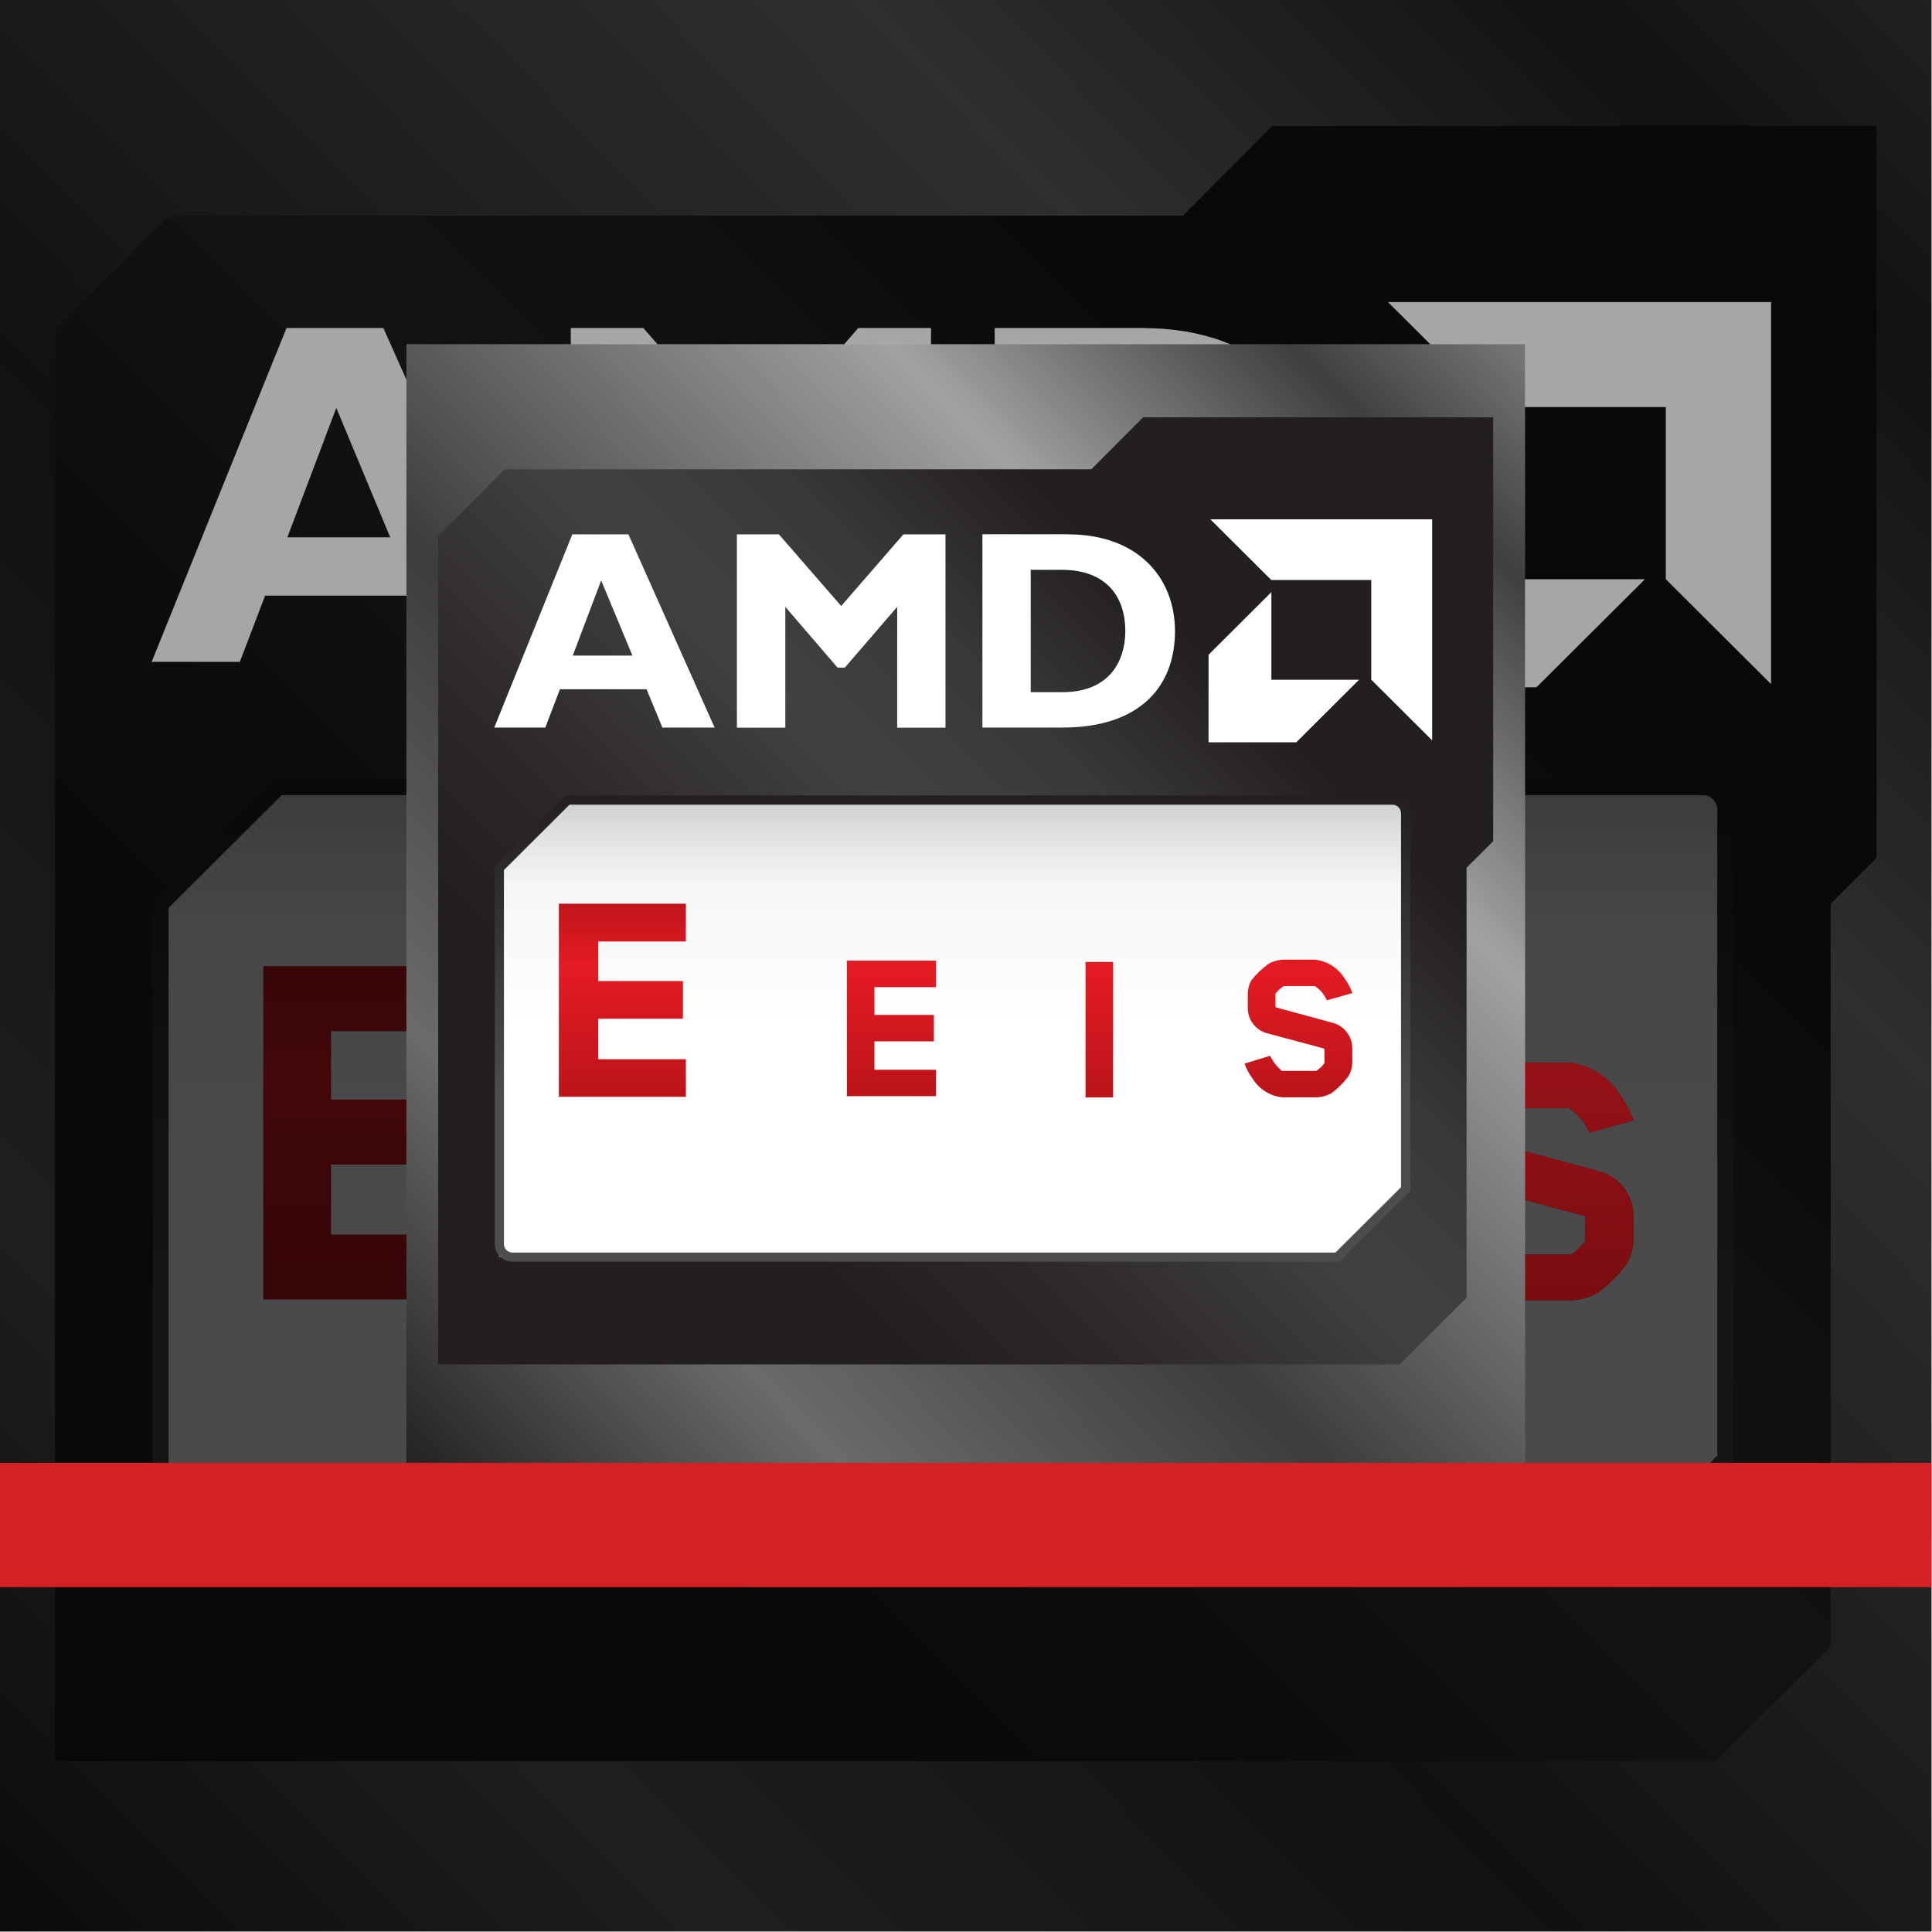 <svg clip-rule="evenodd" fill-rule="evenodd" height="1836" stroke-linejoin="round" stroke-miterlimit="2" width="1836" xmlns="http://www.w3.org/2000/svg" xmlns:xlink="http://www.w3.org/1999/xlink"><linearGradient id="a"><stop offset="0" stop-color="#393536"/><stop offset=".19" stop-color="#9e9c9c"/><stop offset=".41" stop-color="#5a5758"/><stop offset=".72" stop-color="#ededed"/><stop offset=".9" stop-color="#5e5b5c"/><stop offset="1" stop-color="#abaaaa"/></linearGradient><linearGradient id="b" gradientTransform="matrix(1835.43 -1835.43 -1830.03 -1846.92 0 1835.43)" gradientUnits="userSpaceOnUse" x1="0" x2="1" xlink:href="#a" y1="0" y2="-.005"/><linearGradient id="c"><stop offset="0" stop-color="#231f20"/><stop offset=".27" stop-color="#231f20"/><stop offset=".37" stop-color="#2d292a"/><stop offset=".51" stop-color="#434041"/><stop offset=".61" stop-color="#3b3839"/><stop offset=".72" stop-color="#231f20"/><stop offset="1" stop-color="#231f20"/></linearGradient><linearGradient id="d" gradientTransform="matrix(1835.43 -1835.43 1835.43 1835.43 0 1835.43)" gradientUnits="userSpaceOnUse" x1="0" x2="1" xlink:href="#c" y1="0" y2="0"/><linearGradient id="e"><stop offset="0" stop-color="#cbcbcb"/><stop offset=".09" stop-color="#e1e1e1"/><stop offset=".2" stop-color="#f6f6f6"/><stop offset=".5" stop-color="#fff"/><stop offset="1" stop-color="#fff"/></linearGradient><linearGradient id="f" gradientTransform="matrix(0 767.539 -767.539 0 917.682 737.867)" gradientUnits="userSpaceOnUse" x1="0" x2="1" xlink:href="#e" y1="0" y2="0"/><linearGradient id="g"><stop offset="0" stop-color="#840b0d"/><stop offset=".36" stop-color="#e51b23"/><stop offset="1" stop-color="#840b0d"/></linearGradient><linearGradient id="h" gradientTransform="matrix(0 756.933 -756.933 0 882.602 748.474)" gradientUnits="userSpaceOnUse" x1="0" x2="1" xlink:href="#g" y1="0" y2="0"/><linearGradient id="i" gradientTransform="matrix(0 756.933 -756.933 0 892.165 748.474)" gradientUnits="userSpaceOnUse" x1="0" x2="1" xlink:href="#g" y1="0" y2="0"/><linearGradient id="j"><stop offset="0" stop-color="#4f4c4d"/><stop offset=".2" stop-color="#4f4c4d"/><stop offset="1" stop-color="#231f20"/></linearGradient><linearGradient id="k" gradientTransform="matrix(-0 -621.601 -623.361 0 849.594 1361.96)" gradientUnits="userSpaceOnUse" x1="0" x2="1" xlink:href="#j" y1="0" y2="0"/><filter id="l" filterUnits="userSpaceOnUse" height="1909.2" width="1909.21" x="-36.886" y="-36.886"><feGaussianBlur in="SourceGraphic" stdDeviation="12.295"/></filter><linearGradient id="m" gradientTransform="matrix(1062.99 -1062.99 -1059.87 -1069.65 386.22 1390.16)" gradientUnits="userSpaceOnUse" x1="0" x2="1" xlink:href="#a" y1="0" y2="-.005"/><linearGradient id="n" gradientTransform="matrix(1062.99 -1062.99 1062.99 1062.99 386.22 1390.16)" gradientUnits="userSpaceOnUse" x1="0" x2="1" xlink:href="#c" y1="0" y2="0"/><linearGradient id="o" gradientTransform="matrix(0 444.522 -444.522 0 917.698 754.503)" gradientUnits="userSpaceOnUse" x1="0" x2="1" xlink:href="#e" y1="0" y2="0"/><linearGradient id="p" gradientTransform="matrix(0 438.38 -438.38 0 897.382 760.646)" gradientUnits="userSpaceOnUse" x1="0" x2="1" xlink:href="#g" y1="0" y2="0"/><linearGradient id="q" gradientTransform="matrix(0 438.38 -438.38 0 902.92 760.646)" gradientUnits="userSpaceOnUse" x1="0" x2="1" xlink:href="#g" y1="0" y2="0"/><linearGradient id="r" gradientTransform="matrix(-0 -360.002 -361.021 0 878.265 1115.95)" gradientUnits="userSpaceOnUse" x1="0" x2="1" xlink:href="#j" y1="0" y2="0"/><path d="m-13667.8-20824.6h35101.3v30439.3h-35101.3z" fill="none"/><path d="m0 327.165h1835.43v1062.99h-1835.43z" fill="#fff"/><path d="m0 0h1835.43v1835.43h-1835.43z" fill="url(#b)"/><path d="m0 0h1835.43v1835.43h-1835.43z" fill-opacity=".32"/><path d="m1783.3 119.7v695.6l-43.6 43.5v705.6l-109.6 109.3h-1577.8v-1359.6l109.3-109.2h962.5l85-85.2h574.2z" fill="url(#d)"/><path d="m152.3 1497.3v-636.1l113.9-112.7h1366v636.1l-113.9 112.7z" fill="url(#f)"/><g fill="url(#h)"><path d="m1426.1 1066.2v19.6c0 .9.4 1.7 1.1 2.2l94.2 25.6c18.7 5.6 31.4 23.4 30.8 43v21.9c-.2 8.1-2.5 16.1-6.7 23-7.7 10.3-16.8 19.4-27.1 27-7.5 4.3-15.9 6.7-24.5 7.1h-56.8c-20.3-2.3-38.4-14-49-31.5-5.3-7.3-9.6-15.2-12.6-23.7l41.9-13c4.6 9.6 11.2 18.1 19.3 24.8h56.4c5.1-3.4 9.6-7.7 13.4-12.6v-21.9c0-1.9-1.1-2.2-1.1-2.2-30.8-8.2-62.7-17.1-93.9-25.2-18.8-5.5-31.6-23.3-30.8-43v-20.4c-.2-8.2 1.8-16.3 5.9-23.4 8-10.2 17.4-19.1 27.8-26.7 7.4-4.3 15.6-6.7 24.1-7h52.7c20.1 2.3 38 13.8 48.6 31.1 5.3 7.3 9.5 15.3 12.6 23.7l-41.9 11.8c-4.1-9.6-10.9-17.7-19.7-23.3h-51.2c-5.3 3.4-10 7.8-13.7 13" fill-rule="nonzero"/><path d="m568.9 1066.5v19.6c0 .9.4 1.7 1.1 2.2l94.2 25.6c18.7 5.6 31.4 23.4 30.8 43v21.9c-.2 8.1-2.5 16.1-6.7 23-7.7 10.3-16.8 19.4-27.1 27-7.5 4.3-15.9 6.7-24.5 7.1h-56.8c-20.3-2.3-38.4-14-49-31.5-5.3-7.3-9.6-15.2-12.6-23.7l41.9-13c4.6 9.6 11.2 18.1 19.3 24.8h56.4c5.1-3.4 9.6-7.7 13.4-12.6v-21.9c0-1.9-1.1-2.2-1.1-2.2-30.8-8.2-62.7-17.1-93.9-25.2-18.8-5.5-31.6-23.3-30.8-43v-20.4c-.2-8.2 1.8-16.3 5.9-23.4 8-10.2 17.4-19.1 27.8-26.7 7.4-4.3 15.6-6.7 24.1-7h52.7c20.1 2.3 38 13.8 48.6 31.1 5.3 7.3 9.5 15.3 12.6 23.7l-41.9 11.8c-4.1-9.6-10.9-17.7-19.7-23.3h-51.2c-5.3 3.4-10 7.8-13.7 13" fill-rule="nonzero"/><path d="m869 1011.6v43.4h-100.9v45.6h97.6v43.3h-97.6v46.7h100.9v43.3h-146.2v-222.3z" fill-rule="nonzero"/><path d="m1345.7 1012.9v43.4h-100.9v45.6h97.6v43.3h-97.6v46.7h100.9v43.3h-146.2v-222.3z" fill-rule="nonzero"/><path d="m1114.32 1013.52h45.244v222.312h-45.244z"/><path d="m1062.5 1122.5c-5.8 7.5-12.6 14.2-20 20-2.8 2-5.8 3.7-8.9 5.2 18.2 33.3 48.2 88.2 48.2 88.2h-50.5l-44.1-84.8h-35.6v84.8h-45.2v-222.3h108.4c9.9.1 19.6 3.1 27.8 8.5 7.2 6.2 13.9 13 20 20.4 4.7 7.3 7.2 15.8 7 24.4v31.5c.2 8.6-2.3 17-7 24.1m-38.2-56.7c-2.5-3.7-5.8-6.7-9.6-8.9h-63.1v50.7h63.1c3.9-2.2 7.2-5.2 9.6-8.9v-33z" fill-rule="nonzero"/></g><path d="m458.5 918.2v61.8h-143.9v64.9h139.1v61.8h-139.1v66.5h143.9v61.7h-208.3v-316.8h208.3z" fill="url(#i)" fill-rule="nonzero"/><path d="m261.5 740.4-116.4 116.1v620c0 16 13 29 29.2 29h1356.7l116.4-116.1v-619.9c0-16.1-13.1-29.1-29.2-29.1zm-101.3 736.1v-613.7l107.5-107.2h1350.4c7.7 0 13.9 6.3 13.9 14v613.6l-107.5 107.2h-1350.4c-7.7 0-14-6.3-14-13.9" fill="url(#k)" fill-rule="nonzero"/><path d="m505.7 628.9h-85.6l-26.1-62.9h-142.1l-24 62.9h-83.7l128.1-317.1h92zm-186.1-241.4-46.6 123.2h97.9zm496-75.7h69.1v317.1h-79.2v-198.3l-85.9 99.6h-12.2l-85.6-99.6v198.3h-79.3v-317.1h68.9l102.2 117.5zm270 0c116.1 0 175.8 71.9 175.8 158.9 0 91.1-57.8 158.2-184.7 158.2h-131.4v-317.1zm-61 258.9h51.8c79.7 0 103.4-54.1 103.4-100.4 0-54.5-29.3-100.5-104.6-100.5h-50.6z" fill="#fff"/><path d="m1583.1 386.8h-164l-100-99.7h363.9v362.9l-99.9-99.6zm-164 163.7h144l-103 102.6h-144.1v-143.7l103-102.7v143.8z" fill="#fff"/><path d="m.006 0h1835.43v1835.43h-1835.43z" fill-opacity=".35" fill-rule="nonzero"/><g filter="url(#l)"><path d="m0 0h1835.43v1835.43h-1835.43z" fill="url(#b)"/><path d="m0 0h1835.43v1835.43h-1835.43z" fill-opacity=".32"/><path d="m1783.3 119.7v695.6l-43.6 43.5v705.6l-109.6 109.3h-1577.8v-1359.6l109.3-109.2h962.5l85-85.2h574.2z" fill="url(#d)"/><path d="m152.3 1497.3v-636.1l113.9-112.7h1366v636.1l-113.9 112.7z" fill="url(#f)"/><g fill="url(#h)"><path d="m1426.1 1066.2v19.6c0 .9.4 1.7 1.1 2.2l94.2 25.6c18.7 5.6 31.4 23.4 30.8 43v21.9c-.2 8.1-2.5 16.1-6.7 23-7.7 10.3-16.8 19.4-27.1 27-7.5 4.3-15.9 6.7-24.5 7.1h-56.8c-20.3-2.3-38.4-14-49-31.5-5.3-7.3-9.6-15.2-12.6-23.7l41.9-13c4.6 9.6 11.2 18.1 19.3 24.8h56.4c5.1-3.4 9.6-7.7 13.4-12.6v-21.9c0-1.9-1.1-2.2-1.1-2.2-30.8-8.2-62.7-17.1-93.9-25.2-18.8-5.5-31.6-23.3-30.8-43v-20.4c-.2-8.2 1.8-16.3 5.9-23.4 8-10.2 17.4-19.1 27.8-26.7 7.4-4.3 15.6-6.7 24.1-7h52.7c20.1 2.3 38 13.8 48.6 31.1 5.3 7.3 9.5 15.3 12.6 23.7l-41.9 11.8c-4.1-9.6-10.9-17.7-19.7-23.3h-51.2c-5.3 3.4-10 7.8-13.7 13" fill-rule="nonzero"/><path d="m568.9 1066.5v19.6c0 .9.4 1.7 1.1 2.2l94.2 25.6c18.7 5.6 31.4 23.4 30.8 43v21.9c-.2 8.1-2.5 16.1-6.7 23-7.7 10.3-16.8 19.4-27.1 27-7.5 4.3-15.9 6.7-24.5 7.1h-56.8c-20.3-2.3-38.4-14-49-31.5-5.3-7.3-9.6-15.2-12.6-23.7l41.9-13c4.6 9.6 11.2 18.1 19.3 24.8h56.4c5.1-3.4 9.6-7.7 13.4-12.6v-21.9c0-1.9-1.1-2.2-1.1-2.2-30.8-8.2-62.7-17.1-93.9-25.2-18.8-5.5-31.6-23.3-30.8-43v-20.4c-.2-8.2 1.8-16.3 5.9-23.4 8-10.2 17.4-19.1 27.8-26.7 7.4-4.3 15.6-6.7 24.1-7h52.7c20.1 2.3 38 13.8 48.6 31.1 5.3 7.3 9.5 15.3 12.6 23.7l-41.9 11.8c-4.1-9.6-10.9-17.7-19.7-23.3h-51.2c-5.3 3.4-10 7.8-13.7 13" fill-rule="nonzero"/><path d="m869 1011.6v43.4h-100.9v45.6h97.6v43.3h-97.6v46.7h100.9v43.3h-146.2v-222.3z" fill-rule="nonzero"/><path d="m1345.7 1012.9v43.4h-100.9v45.6h97.6v43.3h-97.6v46.7h100.9v43.3h-146.2v-222.3z" fill-rule="nonzero"/><path d="m1114.32 1013.52h45.244v222.312h-45.244z"/><path d="m1062.5 1122.5c-5.8 7.5-12.6 14.2-20 20-2.8 2-5.8 3.7-8.9 5.2 18.2 33.3 48.2 88.2 48.2 88.2h-50.5l-44.1-84.8h-35.6v84.8h-45.2v-222.3h108.4c9.9.1 19.6 3.1 27.8 8.5 7.2 6.2 13.9 13 20 20.4 4.7 7.3 7.2 15.8 7 24.4v31.5c.2 8.6-2.3 17-7 24.1m-38.2-56.7c-2.5-3.7-5.8-6.7-9.6-8.9h-63.1v50.7h63.1c3.9-2.2 7.2-5.2 9.6-8.9v-33z" fill-rule="nonzero"/></g><path d="m458.5 918.2v61.8h-143.9v64.9h139.1v61.8h-139.1v66.5h143.9v61.7h-208.3v-316.8h208.3z" fill="url(#i)" fill-rule="nonzero"/><path d="m261.5 740.4-116.4 116.1v620c0 16 13 29 29.2 29h1356.7l116.4-116.1v-619.9c0-16.1-13.1-29.1-29.2-29.1zm-101.3 736.1v-613.7l107.5-107.2h1350.4c7.7 0 13.9 6.3 13.9 14v613.6l-107.5 107.2h-1350.4c-7.7 0-14-6.3-14-13.9" fill="url(#k)" fill-rule="nonzero"/><path d="m505.7 628.9h-85.6l-26.1-62.9h-142.1l-24 62.9h-83.7l128.1-317.1h92zm-186.1-241.4-46.6 123.2h97.9zm496-75.7h69.1v317.1h-79.2v-198.3l-85.9 99.6h-12.2l-85.6-99.6v198.3h-79.3v-317.1h68.9l102.2 117.5zm270 0c116.1 0 175.8 71.9 175.8 158.9 0 91.1-57.8 158.2-184.7 158.2h-131.4v-317.1zm-61 258.9h51.8c79.7 0 103.4-54.1 103.4-100.4 0-54.5-29.3-100.5-104.6-100.5h-50.6z" fill="#fff"/><path d="m1583.1 386.8h-164l-100-99.7h363.9v362.9l-99.9-99.6zm-164 163.7h144l-103 102.6h-144.1v-143.7l103-102.7v143.8z" fill="#fff"/><path d="m.006 0h1835.43v1835.43h-1835.43z" fill-opacity=".35" fill-rule="nonzero"/></g><path d="m386.22 327.165h1062.99v1062.99h-1062.99z" fill="url(#m)"/><path d="m386.22 327.165h1062.99v1062.99h-1062.99z" fill-opacity=".32"/><path d="m1419 396.5v402.9l-25.3 25.2v408.7l-63.5 63.3h-913.8v-787.4l63.3-63.2h557.4l49.2-49.4h332.6z" fill="url(#n)"/><path d="m474.4 1194.3v-368.4l66-65.3h791.1v368.4l-66 65.3z" fill="url(#o)"/><path d="m1212.1 944.7v11.4c0 .5.2 1 .6 1.3l54.6 14.8c10.8 3.3 18.2 13.5 17.8 24.9v12.7c-.1 4.7-1.4 9.3-3.9 13.3-4.5 5.9-9.7 11.2-15.7 15.6-4.3 2.5-9.2 3.9-14.2 4.1h-32.9c-11.8-1.3-22.2-8.1-28.4-18.3-3.1-4.2-5.5-8.8-7.3-13.7l24.3-7.5c2.6 5.5 6.5 10.5 11.2 14.4h32.7c3-2 5.6-4.5 7.7-7.3v-12.7c0-1.1-.6-1.3-.6-1.3-17.8-4.7-36.3-9.9-54.4-14.6-10.9-3.2-18.3-13.5-17.8-24.9v-11.8c-.1-4.7 1.1-9.4 3.4-13.5 4.6-5.9 10.1-11.1 16.1-15.5 4.3-2.5 9.1-3.9 14-4.1h30.5c11.6 1.3 22 8 28.1 18 3.1 4.2 5.5 8.8 7.3 13.7l-24.3 6.9c-2.4-5.6-6.3-10.3-11.4-13.5h-29.6c-3.1 2-5.8 4.5-8 7.5" fill="url(#p)" fill-rule="nonzero"/><path d="m715.7 944.8v11.4c0 .5.2 1 .6 1.3l54.6 14.8c10.8 3.3 18.2 13.5 17.8 24.9v12.7c-.1 4.7-1.4 9.3-3.9 13.3-4.5 5.9-9.7 11.2-15.7 15.6-4.3 2.5-9.2 3.9-14.2 4.1h-32.9c-11.8-1.3-22.2-8.1-28.4-18.3-3.1-4.2-5.5-8.8-7.3-13.7l24.3-7.5c2.6 5.5 6.5 10.5 11.2 14.4h32.7c3-2 5.6-4.5 7.7-7.3v-12.7c0-1.1-.6-1.3-.6-1.3-17.8-4.7-36.3-9.9-54.4-14.6-10.9-3.2-18.3-13.5-17.8-24.9v-11.8c-.1-4.7 1.1-9.4 3.4-13.5 4.6-5.9 10.1-11.1 16.1-15.5 4.3-2.5 9.1-3.9 14-4.1h30.5c11.6 1.3 22 8 28.1 18 3.1 4.2 5.5 8.8 7.3 13.7l-24.3 6.9c-2.4-5.6-6.3-10.3-11.4-13.5h-29.6c-3.1 2-5.8 4.5-8 7.5" fill="url(#p)" fill-rule="nonzero"/><path d="m889.5 913v25.1h-58.5v26.4h56.5v25.1h-56.5v27h58.5v25.1h-84.7v-128.8h84.7z" fill="url(#p)" fill-rule="nonzero"/><path d="m1165.6 913.8v25.1h-58.5v26.4h56.5v25.1h-56.5v27h58.5v25.1h-84.7v-128.8h84.7z" fill="url(#p)" fill-rule="nonzero"/><path d="m1031.58 914.149h26.203v128.753h-26.203z" fill="url(#p)"/><path d="m1001.6 977.2c-3.4 4.3-7.3 8.2-11.6 11.6-1.6 1.1-3.4 2.2-5.2 3 10.5 19.3 27.9 51.1 27.9 51.1h-29.2l-25.6-49.1h-20.6v49.1h-26.2v-128.7h62.8c5.7.1 11.3 1.8 16.1 4.9 4.2 3.6 8.1 7.6 11.6 11.8 2.7 4.2 4.2 9.1 4.1 14.2v18.2c.1 5-1.3 9.8-4.1 14m-22.1-32.8c-1.4-2.1-3.3-3.9-5.6-5.1h-36.5v29.4h36.5c2.2-1.3 4.1-3 5.6-5.1v-19.1z" fill="url(#p)" fill-rule="nonzero"/><path d="m651.8 858.9v35.8h-83.3v37.6h80.5v35.8h-80.5v38.5h83.3v35.7h-120.7v-183.5h120.7z" fill="url(#q)" fill-rule="nonzero"/><path d="m537.6 755.9-67.4 67.2v359.1c0 9.3 7.6 16.8 16.9 16.8h785.7l67.4-67.2v-359c0-9.3-7.6-16.8-16.9-16.8h-785.7zm-58.7 426.3v-355.4l62.3-62.1h782.1c4.4 0 8.1 3.6 8.1 8.1v355.4l-62.3 62.1h-782.1c-4.5 0-8.1-3.6-8.1-8.1" fill="url(#r)" fill-rule="nonzero"/><path d="m679.1 691.4h-49.6l-15.1-36.4h-82.3l-13.9 36.4h-48.5l74.2-183.6h53.3zm-107.8-139.8-27 71.4h56.7zm287.2-43.8h40v183.7h-45.9v-114.8l-49.7 57.7h-7l-49.6-57.7v114.8h-46v-183.7h39.9l59.2 68.1zm156.3 0c67.2 0 101.8 41.7 101.8 92 0 52.8-33.5 91.6-106.9 91.6h-76.1v-183.7h81.3zm-35.3 150h30c46.2 0 59.9-31.3 59.9-58.1 0-31.6-17-58.2-60.6-58.2h-29.3z" fill="#fff"/><path d="m1303.1 551.2h-95l-57.9-57.7h210.8v210.1l-57.9-57.7zm-95 94.8h83.4l-59.6 59.4h-83.4v-83.2l59.7-59.5v83.3z" fill="#fff"/><path d="m0 1390.16h1835.43v118.11h-1835.43z" fill="#d52126"/></svg>